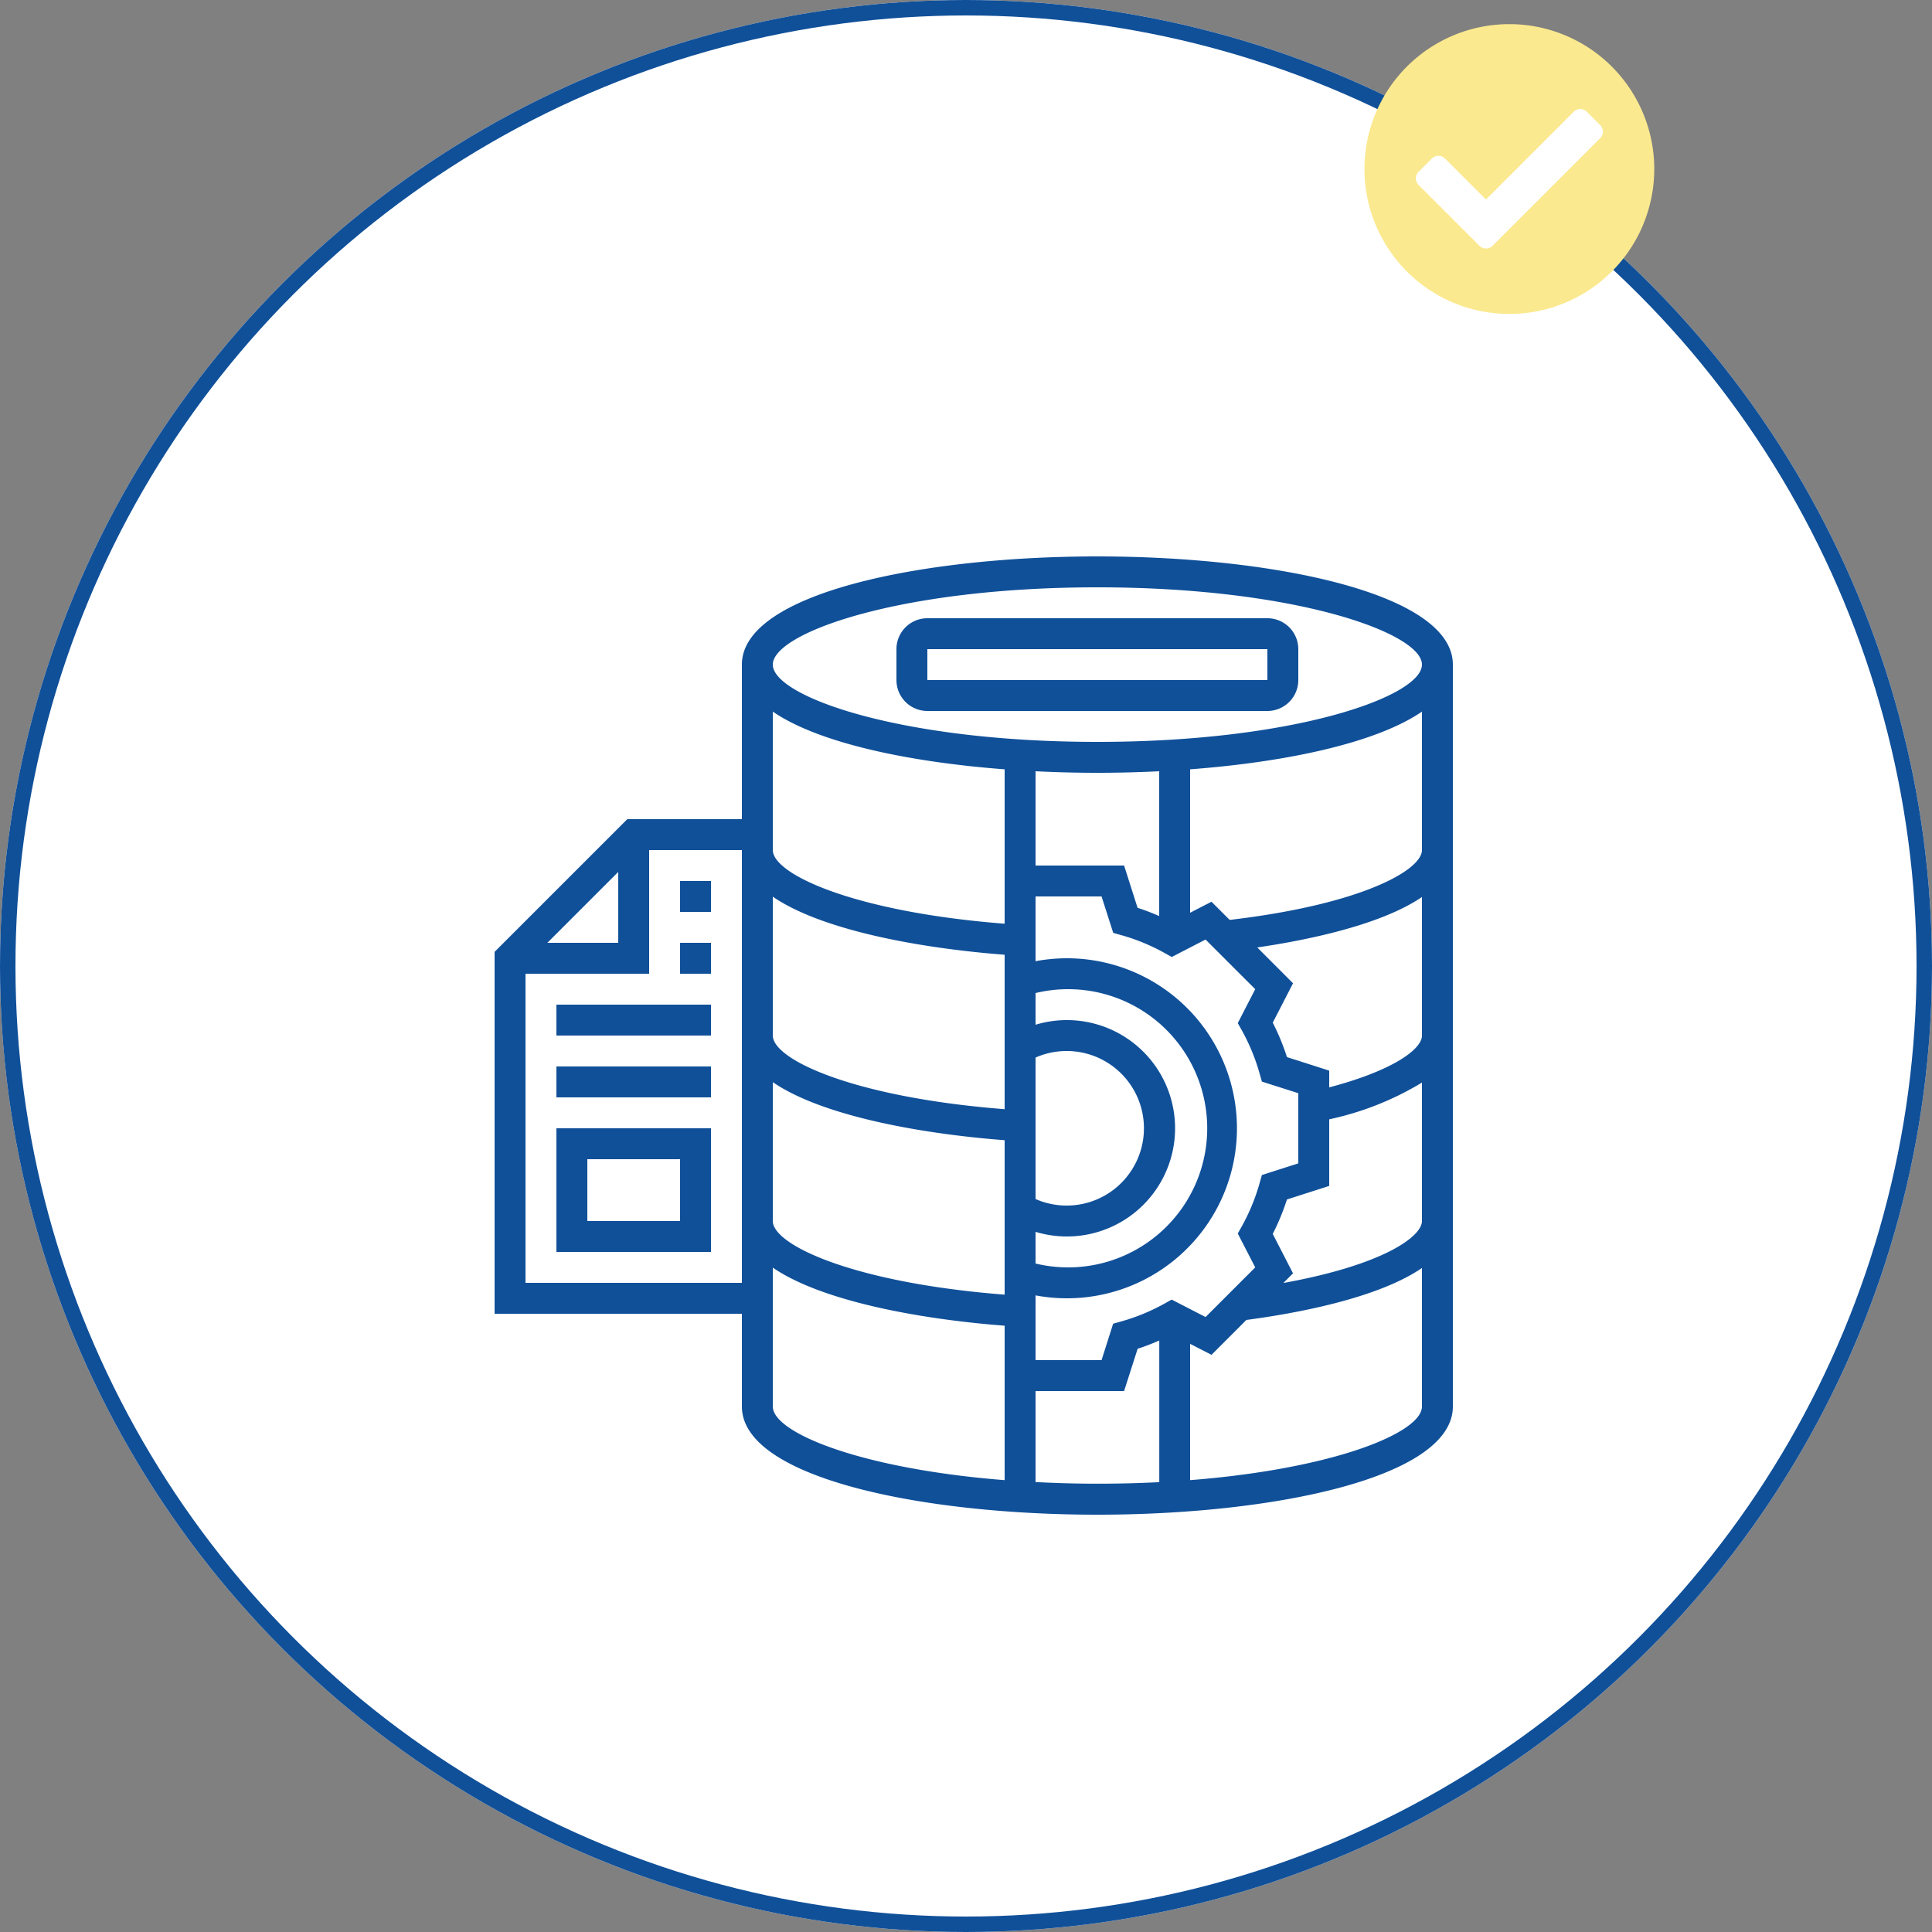 <svg xmlns="http://www.w3.org/2000/svg" width="125" height="125" viewBox="0 0 125 125">
  <rect x="0" y="0" width="125" height="125" fill="#808080" stroke="none"/>
  <g id="Group_20374" data-name="Group 20374" transform="translate(-800 -2510)">
    <g id="Ellipse_407" data-name="Ellipse 407" transform="translate(800 2510)" fill="#fff" stroke="#105099" stroke-width="1">
      <circle cx="62.5" cy="62.5" r="62.5" stroke="none"/>
      <circle cx="62.5" cy="62.5" r="62" fill="none"/>
    </g>
    <g id="Group_17747" data-name="Group 17747" transform="translate(888.28 2511.562)">
      <path id="Path_21817" data-name="Path 21817" d="M7.193,0c3.325-.018,7.232,2.209,7.218,4.468S11,13.753,7.674,13.771-.014,5.98,0,3.72,3.868.018,7.193,0Z" transform="matrix(0.999, 0.035, -0.035, 0.999, 2.356, 3.469)" fill="#fff"/>
      <path id="Icon_awesome-check-circle" data-name="Icon awesome-check-circle" d="M19.312,9.938A9.375,9.375,0,1,1,9.937.563a9.375,9.375,0,0,1,9.375,9.375ZM8.853,14.9l6.956-6.956a.6.6,0,0,0,0-.855l-.855-.855a.6.6,0,0,0-.855,0L8.425,11.908,5.777,9.259a.6.6,0,0,0-.855,0l-.855.855a.6.6,0,0,0,0,.855L8,14.9a.6.6,0,0,0,.855,0Z" transform="translate(-0.562 -0.563)" fill="#fbe98f"/>
    </g>
    <g id="data-processing" transform="translate(831 2545)">
      <path id="Path_22195" data-name="Path 22195" d="M40,1C28.57,1,17,3.4,17,8V18H9.586L1,26.586V50H17v6c0,4.6,11.57,7,23,7s23-2.4,23-7V8C63,3.4,51.43,1,40,1Zm0,2C52.819,3,61,5.961,61,8s-8.181,5-21,5S19,10.039,19,8,27.181,3,40,3ZM50.213,29l-1.13,2.195.263.468a13.017,13.017,0,0,1,1.152,2.8l.146.517L53,35.729V40.27l-2.356.754-.146.517a12.975,12.975,0,0,1-1.152,2.8l-.263.468L50.213,47,47,50.212l-2.195-1.129-.468.263a12.975,12.975,0,0,1-2.8,1.152l-.517.146L40.271,53H36V48.811a11,11,0,1,0,0-21.622V23h4.271l.754,2.356.517.146a12.943,12.943,0,0,1,2.8,1.153l.469.262L47,25.788ZM19,11.041c2.9,1.994,8.635,3.251,15,3.734v9.99C24.214,24,19,21.549,19,20ZM36,33.423a5,5,0,1,1,0,9.154ZM36,44.7a7,7,0,1,0,0-13.4V29.25a9,9,0,1,1,0,17.5ZM19,23.015c3.086,2.119,9.261,3.315,15,3.757v9.992C24.214,36,19,33.55,19,32Zm0,12c3.085,2.118,9.259,3.315,15,3.756v9.993C24.214,48,19,45.549,19,44ZM44,24.269a14.81,14.81,0,0,0-1.4-.534L41.729,21H36V14.9c1.323.066,2.662.1,4,.1s2.677-.034,4-.1ZM9,21.414V26H4.414ZM3,48V28h8V20h6V48Zm16,8V47.015c3.086,2.119,9.262,3.316,15,3.758v9.992C24.692,60.031,19,57.7,19,56Zm17,4.894V55h5.729l.876-2.734c.478-.154.94-.337,1.4-.534v9.163c-1.279.064-2.607.1-4,.1s-2.721-.041-4-.106Zm10-.129V51.946l1.384.711L49.64,50.4c3.028-.4,8.438-1.359,11.36-3.36V56c0,1.7-5.692,4.031-15,4.765ZM52.032,48.01l.626-.626-1.312-2.549a15.016,15.016,0,0,0,.919-2.229L55,41.729V37.42a19.394,19.394,0,0,0,6-2.377V44c0,1.005-2.493,2.838-8.968,4.01ZM55,35.353V34.27l-2.734-.876a14.972,14.972,0,0,0-.919-2.229l1.312-2.549L50.345,26.3c3.142-.46,7.961-1.429,10.656-3.263V32C61,32.892,59.107,34.27,55,35.353ZM48.56,24.518l-1.176-1.176L46,24.054V14.775c6.365-.482,12.1-1.739,15-3.734V20c0,1.289-3.873,3.513-12.44,4.518Z" fill="#105099"/>
      <path id="Path_22196" data-name="Path 22196" d="M29,11H51a2,2,0,0,0,2-2V7a2,2,0,0,0-2-2H29a2,2,0,0,0-2,2V9A2,2,0,0,0,29,11Zm0-4H51V9H29Z" fill="#105099"/>
      <path id="Path_22197" data-name="Path 22197" d="M5,30H15v2H5Z" fill="#105099"/>
      <path id="Path_22198" data-name="Path 22198" d="M13,22h2v2H13Z" fill="#105099"/>
      <path id="Path_22199" data-name="Path 22199" d="M13,26h2v2H13Z" fill="#105099"/>
      <path id="Path_22200" data-name="Path 22200" d="M5,34H15v2H5Z" fill="#105099"/>
      <path id="Path_22201" data-name="Path 22201" d="M5,46H15V38H5Zm2-6h6v4H7Z" fill="#105099"/>
    </g>
  </g>
</svg>
